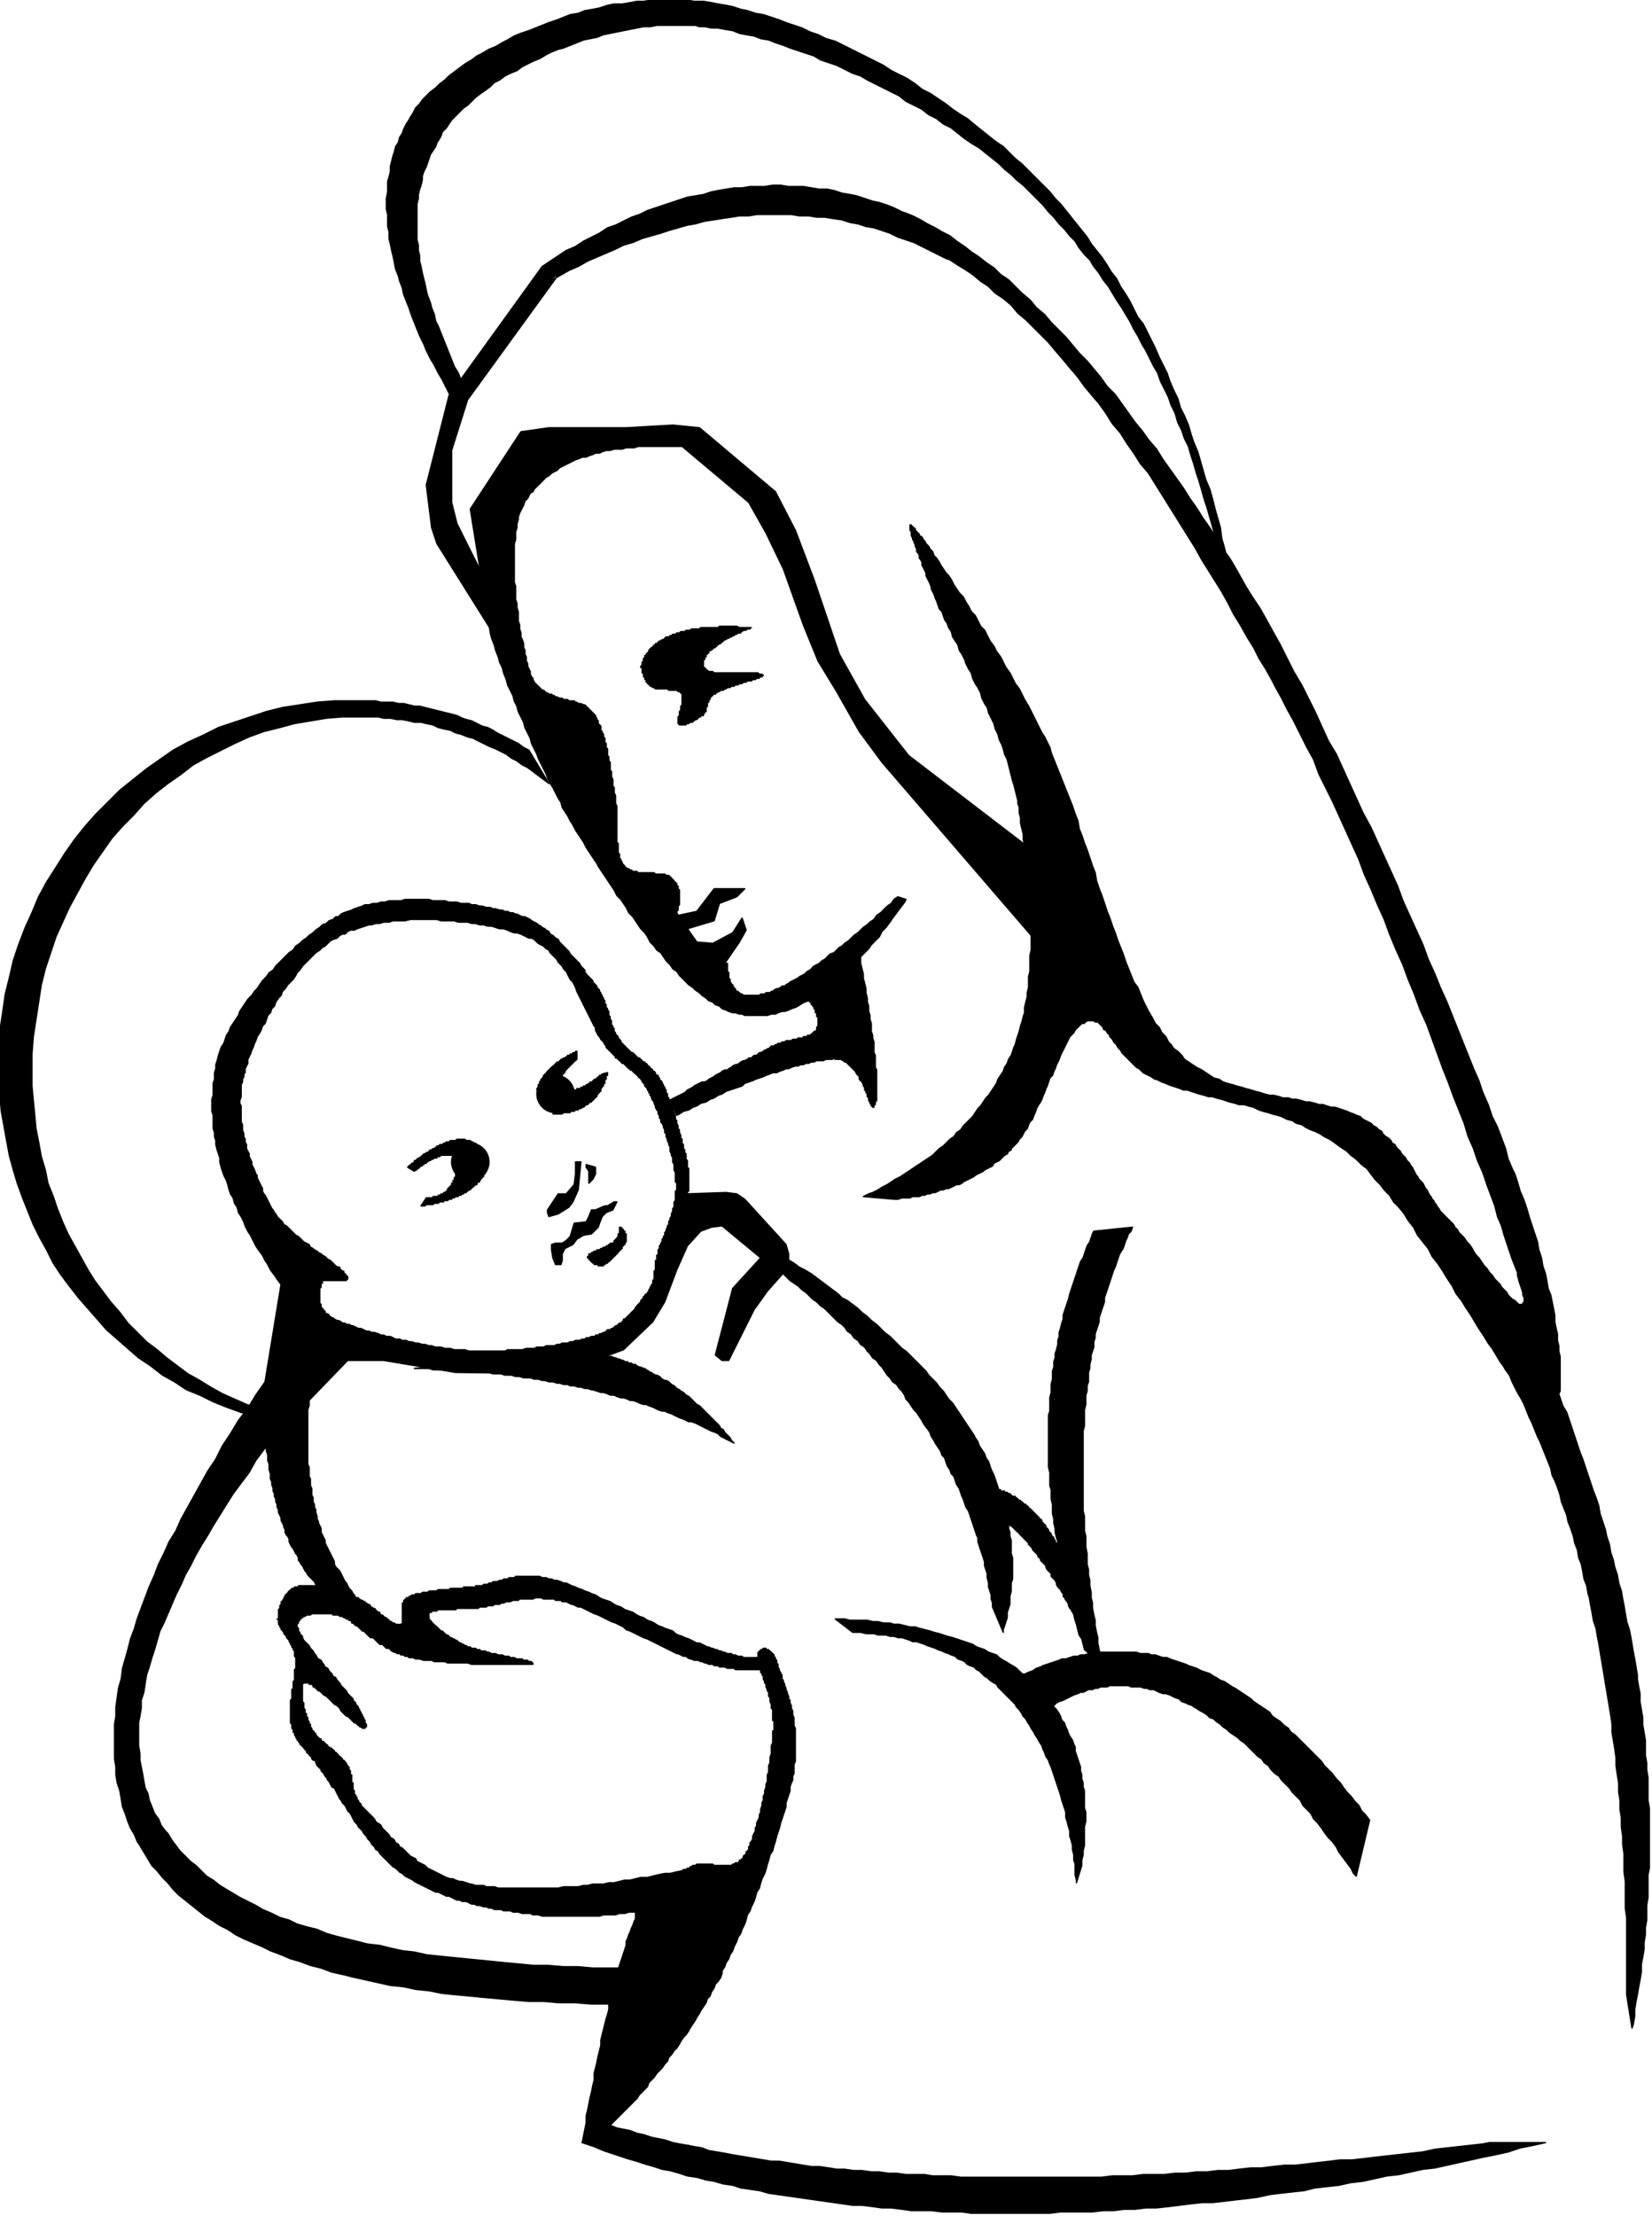 <svg xmlns="http://www.w3.org/2000/svg" fill-rule="evenodd" height="532.233" preserveAspectRatio="none" stroke-linecap="round" viewBox="0 0 1240 1663" width="396.85"><style>.pen0{stroke:#000;stroke-width:1;stroke-linejoin:round}.brush1{fill:#000}</style><path class="pen0 brush1" d="M482 501v4h1v3h1v2h1v2h1v1h1v1h1v1h1l1 1h1l1 1h9l1 1h6l1 1h1l2 2v8l-1 1v3l-1 1v3l-1 1v5l1 1h5v-1h2l1-1h2v-1h1l1-1h1l2-2h1v-1h2v-1l1-1v-1h1v-3l1-1v-3h1v-2h1v-2h1v-1h1v-1h2v-1h1l1-1h1l1-1h2l1-1h1l1-1h2l1-1h2l1-1h2l1-1h2l1-1h2l1-1h3l1-1h2l1-1h2v-1h2v-1h1l-1-1h-2l-1-1h-33l-1-1h-3l-1-1h-1v-1h-1v-1h-1v-6h1v-2h1v-2h1v-1h1v-1l1-1h1l2-2h1v-1h1v-1h1l1-1h1v-1h1l2-2h1l1-1h1l1-1h1l1-1h1l1-1h1l1-1h2v-1h1l1-1h2l1-1h2v-1h1-9l-2-1h-13l-1 1h-13l-1 1h-6l-1 1h-3l-1 1h-3l-1 1h-2l-1 1h-2l-1 1h-1l-1 1h-2l-2 2h-1l-1 1h-1l-2 2h-1v1h-1v1h-1v1h-1l-2 2v1l-2 2v1h-1v2h-1v2l-1 1v2l-1 1v1h1z"/><path class="pen0 brush1" d="m674 673-3 2-2 3-3 2-3 3-2 2-3 2-2 3-3 2-2 2-3 2-4 4-3 2-4 4-3 2-2 2-2 1-4 4-3 1-4 4-2 1-2 2-4 2-2 2-1 1-2 1-2 2-4 2-1 1-4 2-2 1-1 1-2 1-1 1h-2l-1 1-2 1h-1l-2 1-1 1h-1l-1 1h-3l-1 1h-3l-1 1h-12l-1-1h-1l-1-1h-1v-1h-1l-1-1v-1h-1v-1l-1-1v-1h-1v-1l-1-1v-2l-1-1v-4l-1-1v-6h-2l11-16 5-9-3-9-7 11-15 8-12-1-7-10 20-6 4-13 13-5 6-6h-23l-13 17-14 3-1-2v-1l1-1v-3l1-1v-11l-1-1v-2h-1v-2h-1v-1h-1v-1l-2-2-2-2h-2l-1-1h-7l-1-1h-12l-1-1h-3l-1-1h-1l-1-1h-1l-1-1h-1v-1l-2-2v-1l-1-1v-1l-1-1v-3l-1-1v-7l-1-1v-27l-1-2v-6l-1-2v-4l-1-1v-5l-1-2v-4l-1-1v-6l-1-1v-3l-1-1v-5l-1-1v-3l-1-1v-3l-1-1v-2l-1-1v-1l-1-1v-3l-2-2v-2l-1-1v-1l-1-1v-1l-2-2-2-2-2-2-2-2h-1l-2-1h-2l-1-1h-1l-1-1h-4l-1-1h-3l-1-1h-2l-2-1h-1l-1-1h-1l-1-1h-2l-1-1h-1l-2-2h-1l-2-2-2-2-2-2-1-2v-1l-1-1-1-2v-2l-2-4v-2l-1-2v-3l-1-2v-3l-1-2v-3l-1-3-1-2v-3l-1-3v-3l-1-3v-7l-1-3v-3l-1-3v-10l-1-3v-29l1-3v-6l1-3v-3l1-3v-2l1-3 2-4 1-2 1-3 2-2 2-4 2-1 1-2 2-2 1-1 2-2 1-1 2-2 1-1 2-1 2-2 4-2 2-2 4-2 4-2 4-2 3-1 2-1h3l2-1 3-1 2-1h3l2-1 3-1h3l3-1h6l3-1h6l3-1h33l50 42 13 23 13 27 15 42 11 27 14 23 17 30 17 23 112 130 2-63-94-72-33-42-19-34-19-56-14-37-15-29-57-48-20-2-35 2h-58l-21 3-38 58 15 93 1 4 2 5 1 4 2 5 1 4 2 4 1 4 2 5 1 4 4 8 1 4 2 4 1 4 4 8 1 4 4 8 1 4 4 8 1 3 4 8 2 4 1 3 2 4 2 3 4 8 2 3 1 4 4 6 2 4 2 3 2 4 4 6 2 3 2 4 4 6 4 6 1 2 4 6 4 6 4 6 2 4 3 3 4 6 2 4 3 3 4 6 2 3 3 3 2 3 2 4 3 3 2 3 3 2 4 6 3 3 2 3 3 2 2 3 2 2 3 3 2 2 3 2 2 2 3 2 2 2 3 2 2 2 3 1 2 2 3 1 2 2 3 1 2 1 3 1h2l3 1h2l2 1h17l3-1h3l2-1 3-1h2l3-1 2-1 3-1 2-1 3-2 2-1 3-1 3-2 2-2 3-1 2-2 6-4 2-2 3-2 2-2 3-3 3-2 2-3 3-2 3-3 2-3 6-6 2-3 6-6 2-4 3-3 3-4 2-3 6-8 3-4 1-2-6-2z"/><path class="pen0 brush1" d="m645 715 1 4v4l2 8v3l2 8v3l1 4v3l1 3v4l1 3v3l1 3v6l1 3v2l1 3v8l1 2v9l1 2v23l-1 1v2h-1v2h-1v-1h-1v-1l-1-1v-1l-1-1v-2l-1-1v-2l-1-1v-1l-1-1v-2l-1-1v-1l-1-2-2-2v-2l-2-2-1-2-2-2-2-2-2-2-1-1h-1l-1-1-2-1h-4l-2-1v1h-5l-2 1h-5l-2 1h-2l-2 1h-2l-2 1h-2l-2 1h-2l-3 1-2 1h-2l-2 1-3 1-2 1h-3l-2 1-3 1-2 1-6 2-2 1-6 2-2 2-6 2-6 2-3 2-3 1-3 2-3 1-3 2-4 1-3 2-3 1-3 2-4 1-3 2-2 1-6-11 4-2 4-2 4-2 2-2 4-2 1-1 4-2 2-1h2l2-1 1-1 4-2 1-1 4-2 1-1 2-1h2l1-1 2-1 1-1 2-1h1l2-1 1-1 2-1h1l2-1 1-1h2l2-2h2l2-2h1l2-1 1-1h1l1-1h1l2-2h2l1-1h1l1-1h2l1-1h2l1-1h4l1-1h3l1-1h4v-1h3v-1h2l1-1h1v-1h1v-1h1l1-1v-2l1-1v-7h-1v-3h-1v-2l-1-1v-1l-1-1v-1h-1v-1l-2-2v-1l-2-2v-1l-2-2 42-30zm205 206-1 3-2 2-1 3-1 2-2 6-2 3-1 2-2 6-1 3-1 2-2 6-2 6-2 6-1 3v3l-2 6-2 6v3l-2 6-1 3v3l-1 3v4l-2 6v3l-1 4v3l-1 3v7l-1 3v4l-1 3v7l-1 4v12l-1 4v60l1 4v11l1 4v8l1 5v8l1 4v4l1 4v4l1 5v4l1 4v4l1 5 1 4v4l1 5 1 4v4l1 5 1 4 1 5v2l-13-11-2-8-2-3-2-8-1-3-2-8-1-4-1-3-2-8-1-3-1-4v-3l-2-8-1-3v-4l-1-4-1-3v-4l-1-3-1-4v-3l-1-4v-3l-1-4v-7l-1-4v-7l-1-3v-10l-1-4v-39l1-3v-10l1-4v-6l1-4v-6l1-3v-4l1-3v-3l1-3 1-4v-3l1-3v-3l1-3 1-4 1-3v-3l2-6 2-6 1-4 2-6 2-6 2-6 2-6 2-3 2-6 1-3 2-3 2-6 1-2 29-3zm296 69 3 6 2 6 6 12 2 5 3 6 4 12 3 6 4 12 3 5 4 12 4 12 2 6 2 5 4 12 4 12 2 5 2 6 1 6 4 12 1 5 2 6 1 6 2 6 1 5 2 6 1 6 2 6 1 6 1 5 2 12 2 6 1 5 2 12 1 5 2 12v3l1 6 1 5v6l2 12v5l2 12v11l1 6v5l1 6v17l1 6v45l-1 5v17l-1 6v11l-1 6v5l-1 6v5l-1 6-1 5v6l-1 6-1 5-1 6-1 5-1 6v5l-1 6-1 3-4-25v-58l-1-7v-20l-1-7v-14l-1-7v-6l-1-7v-7l-1-6v-7l-1-6v-7l-1-6-1-7v-6l-1-7-2-12v-6l-1-7-2-12-2-12-2-12-2-12-1-6-1-5-1-6-2-6-1-6-1-5-1-6-1-3-1-6-2-5-1-6-1-5-2-5-1-6-2-5-1-5-2-6-2-5-1-5-4-10-1-5-2-6-2-5-2-4-1-5-4-10-4-10-2-4-4-10-2-4-4-10-2-4-3-5-4-8-2-5-3-4-2-4-2-5-3-4-2-4-3-4-2-4-3-4-2-4-3-4-2-4-6-8-1-2 47 13zm14 618-9 2-10 2-9 3-9 2-10 2-18 4-18 4-9 1-18 4-9 1-18 4-9 1-9 2-18 2-8 2-18 2-8 1-9 2-8 1-9 1-8 1-9 1h-8l-9 1-16 2-9 1h-8l-8 1h-8l-8 1h-8l-8 1h-24l-8 1h-59l-7-1h-15l-8-1h-15l-7-1-8-1h-7l-7-1-8-1h-7l-14-2-14-2-14-2-14-2-7-1-7-2-14-2-6-2-7-1-7-2-6-1-7-2-7-1-6-2-7-2-6-1-6-2-7-2-6-2-7-2-12-4-6-2-7-3-6-2-3-1 21-13 5 2 10 2 5 2 5 1 6 2 10 2 6 2 5 1 6 1 5 1 6 1 5 2 12 2 5 1 12 2 12 2 6 1h6l12 2 12 2h6l7 1 6 1h6l7 1h6l7 1h6l7 1h6l7 1h14l6 1h14l7 1h106l8-1h15l8-1h16l8-1h8l8-1h8l8-1h8l8-1 9-1h8l8-1 9-1h8l9-1 8-1 9-1 8-1h9l9-1 8-1 18-2 18-2 9-2 18-2 18-2 5-1h42zm-520-383h6l4 1h6l3 1h6l3 1h3l3 1h3l6 2 2 1h3l6 2 2 1 6 2 2 1 3 1 2 1 3 1 2 1 3 1 2 2 3 1 2 1 2 2 2 1 3 1 2 2 2 1 4 4 2 1 2 2 3 2 2 1 1 2 4 4 4 4 1 1 4 4 1 2 2 2 2 3 1 2 2 2 1 2 2 3 1 2 2 3 1 2 2 3 1 2 2 3 1 3 1 2 1 3 2 3 1 3 1 2 2 6 2 6 2 6 1 3 1 4 2 6 1 3v4l1 3 1 4 1 3v4l1 3 1 4v3l1 4v4l1 3v8l1 4v2l4-13v-4l1-4v-3l1-4v-14l1-4v-7l-1-3v-13l-1-3v-3l-1-3v-3l-1-3v-3l-2-6-2-6v-3l-1-2-1-3-2-3-1-2-1-3-1-2-1-3-2-2-1-3-1-2-2-3-2-2-1-2-2-2-2-3-1-2-4-4-2-2-1-1-4-4-4-4-3-1-4-4-3-2-2-1-3-2-2-1-3-2-2-2-6-2-3-2-6-2-3-2-6-2-6-2-3-1-4-1-6-2-4-1-3-1-8-2-3-1h-4l-8-2h-4l-3-1h-5l-4-1h-4l-4-1h-13l-4-1h-7l13 10z"/><path class="pen0 brush1" d="m1028 1366-3-4-3-3-2-4-3-3-3-4-3-3-3-4-2-3-3-3-3-4-6-6-2-3-6-6-3-3-2-2-6-6-3-3-3-2-2-3-3-2-3-3-6-4-2-3-6-4-6-4-2-2-6-4-6-4-2-1-6-4-3-1-3-2-2-1-3-2-6-2-4-2-6-2-2-1-6-2-6-2-2-1h-3l-6-2h-3l-2-1h-6l-3-1h-30l-3 1h-3l-3 1h-3l-2 1h-3l-6 2h-3l-2 1-6 2-6 2-2 1-3 1-3 2-3 1-4 2 21 24 2-1 2-2 2-1 3-1 4-2 4-2 3-1 2-1h2l4-2h3l2-1h2l2-1h5l2-1h14l2 1h7l3 1h2l2 1h3l4 2 3 1h2l3 1 4 2 3 1 2 2 3 1 2 1 3 1 1 1 2 1 3 2 2 1 3 2 2 2 3 1 2 2 3 2 2 2 3 2 2 2 6 4 2 2 3 2 2 2 3 3 2 2 3 3 3 2 2 3 3 2 2 3 3 3 3 2 2 3 6 6 2 3 6 6 2 4 6 6 2 4 3 3 3 4 2 3 3 4 3 3 3 4 2 4 6 8 3 4 2 4 2 2 10-42zm-591 242 2-10 1-5v-5l1-4 2-10 1-4 1-5 1-4v-5l2-8 1-5 2-8v-4l2-8 2-8 1-3 1-4v-4l1-3 1-4 2-6 1-4 2-6v-3l2-6 2-6 2-6v-3l1-2 1-3 1-2 1-3 1-2 1-3 1-2v-4l2-4 1-2 1-1 1-2 1-1v-2l1-1 1-2 2-2 2-2 1-1v-1l2-2h1l2-2h1l1-1h1v-1h1l1-1h2l1-1h2v-1h2l1-1h3l1-1h1v-1h2l1-1h2v-1h1l1-1h2l1-1h12l1 1h13l1-1h1l1-1h2l1-1v-1h1l2-2v-1l1-1h1v-2l2-2v-2l1-1v-2l1-1 1-2v-2l2-4v-2l1-2v-2l2-4v-2l1-2v-2l1-3v-2l1-2v-3l1-2v-2l1-3v-2l1-2v-5l1-2v-5l1-2v-4l1-3v-6l1-2v-9h1v-7l-1-1v-8l-1-1v-3l-1-2v-3l-1-1v-3l-1-1v-1l-1-2v-2l-1-1v-1l-1-2v-2l-1-1v-1l-1-1v-2l-1-1v-3h-1v-4l-1-1h1v-4h1v-1h1v-1h1l1-1h2v1h2v1h1l2 2 1 1v1l1 1v1l1 1v2l1 1v2l1 2v1l1 1v1l1 1v3l1 1v1l1 2v1l1 2v1l1 2v1l1 2v2l1 1v2l1 2v2l1 2v3l1 2v6l1 2v25l-1 2v7l-1 2v3l-1 2-1 3v3l-2 6-1 3v3l-2 6-2 6-1 4-2 6-1 4-1 3-1 4-2 3-1 4-1 3-1 4-1 3-2 4-1 3-1 4-2 3-1 4-1 3-2 4-1 3-2 3-1 4-1 3-2 4-1 3-2 3-1 3-2 4-1 3-2 3-1 3-2 3-1 3-2 3v2l-1 3-2 3-2 2-1 3-2 3-1 3-2 2-1 3-4 6-1 2-2 3-1 2-4 6-1 2-2 3-2 2-2 3-1 2-2 3-2 2-2 3-2 2-1 3-2 2-2 3-4 4-2 3-4 4-1 3-4 4-2 2-2 3-4 4-4 4-2 2-3 3-4 4-2 2-1 1-21 13zM349 290l-3-5-2-5-3-5-4-10-4-10-4-10-2-4-1-5-2-5-1-4-2-5-1-4-1-5-2-8-1-5-1-4v-4l-1-4v-4l-1-4v-27l1-4v-3l1-4 1-3 1-4v-3l1-3 2-4 2-6 1-3 4-6 1-3 2-3 1-2 1-3 3-3 4-6 6-6 3-3 3-2 6-6 4-3 3-2 4-3 3-3 4-2 4-3 4-2 5-2 4-3 8-4 5-2 5-3 4-2 5-2 4-1 10-4 5-2 10-2 5-2 10-2 10-2 10-2h5l5-1h29l3 1h4l5 1h5l5 1 6 1 5 2 5 1 6 1 5 2 6 1 5 2 6 2 5 2 12 4 6 2 5 3 12 4 12 6 6 2 5 3 12 6 12 6 5 4 12 6 5 4 6 3 5 4 6 3 10 8 6 4 5 3 10 8 5 4 4 4 5 4 4 4 5 4 4 4 3 3 8 8 4 5 4 4 4 5 4 4 4 5 4 4 3 5 4 5 4 4 3 5 4 5 3 5 4 5 6 10 4 6 6 10 3 6 3 5 3 6 3 5 6 12 3 5 2 6 6 12 2 6 3 6 2 7 3 6 2 6 3 6 2 7 2 6 2 7 2 6 4 14 2 6 4 14 2 7 1 4 8 13-2-8-2-7-1-8-4-14-2-8-2-7-3-7-4-14-2-7-3-7-2-6-2-7-3-7-3-6-2-7-3-6-3-7-2-6-6-12-3-7-6-12-3-6-4-5-6-12-3-5-4-6-3-6-4-5-3-5-4-6-8-10-3-5-8-10-8-10-4-5-4-4-4-5-5-5-2-2-5-5-4-4-5-5-5-4-5-5-4-4-6-4-10-8-5-4-6-5-5-3-6-4-5-4-12-8-6-3-5-4-6-4-12-6-6-4-12-6-12-6-12-6-7-2-6-3-6-2-6-3-12-4-5-2-12-4-6-1-6-2-5-1-6-2-5-1-6-1-5-1-6-1h-7l-6-1h-26l-6 1h-5l-5 1-6 1h-6l-5 1-6 2-5 1-6 1-5 2-6 1-10 4-6 2-10 4-5 2-6 2-5 2-5 3-4 2-5 3-5 2-5 3-4 2-4 3-5 3-8 6-4 3-3 3-4 3-3 3-4 3-6 6-2 3-3 3-2 4-2 3-1 2-2 3-2 4-1 3-2 3-1 4-2 3-1 4-1 3-2 8v4l-1 4-1 3v8l-1 5v8l1 4v9l1 4v5l1 4 1 5 1 4 2 10 2 5 1 4 2 5 1 5 4 10 2 6 4 10 2 5 3 6 2 5 3 6 3 5 3 6 3 5 6 12 2 3 9-10z"/><path class="pen0 brush1" d="m521 1402-5 1-4 1-5 1-4 1h-4l-5 1-8 2h-5l-8 2h-4l-8 2h-4l-4 1h-8l-4 1h-3l-4 1h-11l-4 1h-45l-3-1h-6l-2-1h-6l-3-1h-1l-6-2h-2l-3-1-2-1h-2l-3-1-4-2-4-2-4-2-2-1-2-2-4-2-2-1-1-2-4-2-2-2-1-1-2-2-1-1-2-1-1-2-2-1-1-2-1-1-2-1-1-2-1-1-2-2-2-2-1-2-1-1-2-1-1-1-1-2-2-2-2-2-2-2-2-2-2-2v-1l-2-2v-1h-1v-2l-1-1v-1h-1v-3l-1-1v-5h-1v-6h-1v-3l-1-1v-2h-1v-1l-1-1v-1h-1v-1l-1-1h-1v-1l-2-2h-1v-1l-2-2h-1v-1l-1-1h-1v-1h-1l-1-1h-1v-1l-1-1h-1v-1h-1v-1h-1l-1-1v-1h-1l-2-2-1-1v-1h-1v-1l-2-2v-1l-1-1v-2h-1v-2l-1-1v-2l-1-1v-2h-1v-3l-1-1v-4l-1-1v-13l1-1h4v1h2l1 1v1h1l2 2 1 1h1l2 2 1 1 2 1 2 2 2 2 2 2 2 1 2 2 1 2 2 2 2 2h1l2 2 2 2 1 1h1l2 2h1v1h1l1 1h2v-1h1v-2l-1-1v-2l-1-1v-1l-1-1v-1l-1-1v-1l-1-1v-1l-1-1v-1l-2-2v-1l-2-2v-1l-2-2-2-2-1-2-2-2-2-2-1-2-2-2-1-2-2-1-1-2-2-2-1-2-2-1-1-2-1-1-1-2-2-1-1-1-1-2-1-1-1-2-2-2-1-2-2-2-2-2-1-2v-1l-2-2v-1l-1-1v-2l-1-1v-2l1-1v-1l1-1v-1h1v-1h1l1-1h1l1-1h3l1-1h15l1 1h4l1 1h2l1 1h1l1 1h1l1 1h1l1 1v1h1l2 2h1l2 2 2 2h1l2 2 2 2 1 1h2l2 2 2 2 1 1h2l2 2 1 1h2l2 2 2 1h1l1 1h2l1 1h2l1 1h2l1 1h3l2 1h3l3 1h6l2 1h8l2 1h15l3 1h46v-1h-1v-1h-2l-1-1h-3l-1-1h-4l-2-1h-3l-1-1h-3l-2-1h-3l-2-1h-3l-2-1h-1l-2-1h-3l-1-1h-2l-1-1h-3l-1-1h-2l-1-1h-1l-1-1h-1l-1-1h-1l-1-1h-1v-1h-1l-1-1h-1l-1-1h-1l-2-2h-1l-2-2-1-1h-1l-2-2-2-2h-1v-1h-1v-1h-1v-1l-2-2v-2h-1v-1h1v-2h2v-1h4v-1h14l1-1h16l1-1h5l1-1h4l1-1h4l1-1h2l2-1h3l2-1h4l1-1h10l2-1h4l2 1h8l1 1h4l1 1h3l4 2h1l4 2h2l4 2 4 2 2 1 3 1 4 2 4 2 2 1 3 1 4 2 2 1 2 2 3 1 4 2 4 2 2 1 3 1 4 2 4 2 4 2 4 2 4 2 2 1h1l4 2h2l1 1 2 1h1l2 1h3l2 1h1l2 1h1l2 1h3l1 1h3l1 1h4l2 1h5l1 1h20l1-1h2v-11 1h-1v1h-2v1h-14l-1-1h-3l-2-1h-2l-1-1h-3l-2-1h-1l-2-1h-1l-2-1h-1l-2-1h-1l-2-1h-1l-4-2-2-1h-2l-4-2-2-1-3-1-2-1-3-1-2-1-2-2-6-2-2-1-3-1-3-2-2-1-3-1-3-2-3-1-2-1-3-2-6-2-3-2-3-1-2-1-3-2-6-2-2-1-3-2-3-1-2-1-3-1-2-1-3-1-2-1-3-1-4-2h-2l-2-1-3-1h-2l-2-1h-2l-2-1h-3l-2-1h-18l-1 1h-4l-1 1h-3l-1 1h-2l-2 1h-3l-1 1h-2l-1 1h-3l-1 1h-5v1h-9l-1 1h-9l-1 1h-8l-2 1h-5l-1 1h-4l-1 1h-4l-1 1h-2l-1 1h-1v1h-2v1h-1v1h-1v2h-1v15l-1 1h-1v1l-1-1h-2l-1-1h-2v-1h-1l-2-2h-1v-1h-1l-2-2h-1l-1-1v-1h-1l-1-1h-1v-1l-1-1h-1l-1-1h-1v-1l-1-1h-1l-1-1h-1v-1h-1l-1-1h-1l-1-1h-1v-1h-2l-1-1h-2l-1-1h-2l-1-1h-2l-1-1h-2l-1-1h-3l-1-1h-2l-1-1h-4l-1-1h-4l-1-1h-13v1h-3v1h-2v1h-1l-2 2v1h-1v1h-1v1l-1 1v1l-1 1v1h-1v2l-1 1v2l-1 1v7h-1l1 1v3l1 1v1l1 1v1h1v1l1 1v1l2 2v1l2 2v1l1 1v1l1 1v1l1 1v1l1 1v4l1 1v8l-1 1v8l-1 1v5l-1 1v7l-1 1v17l1 1v3l1 1v2h1v2l1 1v1l1 1v1h1v1l1 1v1h1v1h1v1h1v1l2 2v1l1 1h1v1l2 2v1l1 1h1l1 1v1l1 2 2 2 1 1v1l2 2 1 2 1 1 1 2 1 1 2 4 2 1 2 4 2 4 1 1 1 2 2 2 2 4 2 2 2 4 1 2 2 2 1 2 2 2 1 1 1 2 2 2 1 2 2 2 1 2 2 2 1 2 2 1 1 2 2 2 1 1 4 4 1 1 2 2 2 1 1 1 2 2 2 1 2 2 4 2 2 1 1 1 4 2 4 2 4 2 4 2h2l4 2 2 1h2l4 2 2 1h2l2 1h3l4 2h2l2 1h2l3 1h2l2 1h2l2 1h5l2 1h5l2 1h4l3 1h6l2 1h4l3 1h43l3-1h9l3-1h4l3-1h5l2-1h3l2-1h5l2-1h3l2-1h3l2-1 3-1h2l3-1h1l11-26z"/><path class="pen0 brush1" d="m199 1037-7 10-6 10-7 9-6 10-6 9-5 10-6 9-10 18-10 18-4 9-5 8-4 9-4 8-3 8-4 9-6 16-3 8-2 7-3 8-2 8-4 14-1 8-2 7-2 14v7l-1 6v26l1 6v6l1 6 2 6 2 12 2 5 2 6 2 5 3 5 2 5 2 3 6 10 3 5 4 4 4 5 4 4 4 5 4 4 10 8 10 8 5 3 6 4 6 3 6 4 6 3 14 6 6 3 8 3 7 3 7 2 8 3 8 2 8 3 9 2 8 2 18 4 9 2 10 1 9 2 10 1 10 2 10 1 11 1 10 1 22 2 12 1h11l12 1h12l12 1h19l6-27h-24l-11-1h-11l-12-1h-11l-10-1-11-1-20-2-20-2-10-1-9-1-9-2-9-1-9-2-8-2-9-1-16-4-8-2-7-2-7-3-8-2-7-2-6-3-7-2-6-3-7-3-5-3-12-6-10-6-5-3-5-4-5-3-8-8-4-3-8-8-6-8-3-5-2-2-3-4-2-5-3-4-4-10-1-5-2-4-1-5-1-6-2-10v-5l-1-6v-17l1-5 1-6v-6l2-6 1-7 1-6 2-6 2-7 2-6 4-14 3-6 6-14 3-7 4-8 3-7 4-7 4-8 4-7 5-8 4-7 10-16 5-8 12-16 5-9 6-8 7-8 3-5-9-38zm171-562-42-67-4-12-4-32 17-67 70-97 12-8 6-4 7-3 6-4 12-6 6-4 6-2 12-6 6-2 6-3 12-4 12-4 6-2 12-2 6-2 5-1 12-2h6l6-1h11l6-1h6l6 1h11l12 2h6l5 1 6 2 6 1 5 1 12 4 5 1 6 2 5 2 6 3 3 1 5 2 6 3 5 3 6 3 5 3 6 3 5 4 6 4 5 4 6 4 5 4 6 4 5 5 6 4 10 10 6 5 5 6 6 5 5 6 5 5 6 6 10 12 6 6 10 12 5 7 6 6 10 14 5 7 5 6 5 7 6 7 5 8 10 14 5 7 5 8 5 7 5 8 5 7 10 16 5 7 3 5 4 7 5 9 5 8 6 9 10 18 5 9 10 20 6 10 10 20 10 22 6 10 10 22 10 22 6 11 10 22 10 22 4 11 10 22 5 11 4 11 5 11 4 10 5 11 8 20 8 20 4 10 4 9 3 9 4 9 3 9 4 8 6 16 2 8 3 7 2 4 2 6 2 7 3 7 2 6 2 7 4 12 2 6 1 6 2 6 1 6 2 6 1 5 1 6 2 5 2 10 1 5v5l1 5 1 4v5l1 4v4l1 4v26l-1 2v2l-1 2v2l-1 2-1 1-1 2v1l-2 2h-3l-1 1-2-1-1-1-4-2-4-4-2-2-4-6-3-3-2-4-6-8-6-8-6-10-3-4-3-5-4-6-6-10-4-6-3-5-4-5-3-6-4-6-3-5-4-6-4-5-3-6-8-10-3-6-4-5-3-5-4-5-4-4-3-5-4-4-3-4-4-4-6-8-4-3-3-3-1-1-4-3-3-3-6-4-4-3-3-2-4-2-3-2-4-2-3-1-4-2-3-2-4-1-3-2-4-1-4-2-3-1-4-1-3-1-4-1-3-1-4-2-4-1-3-1h-4l-3-1-4-1-6-2-4-1-3-1h-3l-3-1-4-1-6-2-3-1h-3l-2-1-6-2-3-1-2-1-3-1-4-2h-1l-3-2-4-2-2-1-1-1-2-2-2-1-1-1-2-2-1-1-2-2-4-4-1-1-1-2-2-2-1-2-2-2-1-2-2-2v-1l-2-2-1-2h-1l-1-1v-1l-2-2-2-2h-2l-1-1h-5l-1 1h-1v1h-2l-2 2-2 2-1 1-1 2-1 1-2 2-2 4-2 4-2 4-1 2-1 3-2 4-1 3-1 2-1 3-2 2-2 6-1 2-1 3-1 2-1 3-1 2-2 3-1 2-1 3-1 2-1 3-2 2-1 2-1 3-2 2-2 4-2 2-1 2-2 2-1 1-2 2v1l-2 1-1 2-2 1-1 1-2 2-1 1-4 2-1 2-4 2-2 1-1 1-4 2-2 1-1 1-4 2-4 2-1 1-2 1h-2l-4 2-2 1h-2l-2 1h-2l-4 2h-2l-2 1h-2l-2 1h-2l-2 1h-5l-2 1h-6l-3 1h-3l-23-2 4-2 3-1 4-2 3-2 4-2 6-4 4-2 6-4 6-4 6-4 6-4 3-3 2-2 3-2 3-3 2-2 3-2 2-3 3-2 2-3 2-2 3-3 2-2 4-6 2-2 4-6 2-2 4-6 2-3 1-3 4-6 1-3 2-3 1-3 2-3 2-6 1-2 1-4 2-6 1-4 1-3 1-4 1-3v-4l2-8v-3l1-4v-8l1-4v-12l1-4v-21l-1-4v-17l-1-4v-9l-1-4v-4l-1-4v-4l-1-4v-4l-1-4v-4l-2-8v-4l-1-4v-4l-1-3v-2l-2-8-1-4-1-3-2-8-2-8-2-4-1-4-1-3-2-4-1-4-2-4-1-4-4-8-1-4-2-3-2-4-1-4-2-4-2-3-2-4-1-4-2-3-2-4-1-3-2-4-2-3-1-4-4-6-1-4-2-3-1-3-2-3-2-6-2-2-2-6-1-2-1-3-2-4v-1l-1-3-2-4-1-2v-2l-2-4-1-2v-2l-1-2-1-1v-2l-1-2-1-1v-2l-1-2v-1l-1-2v-1l-1-1v-1l-1-2v-3l-1-1v-4h1v1h1v1h1l1 1v1l2 2 1 1v1l2 1 1 2 1 1 1 2 2 2 1 2 2 2 1 3 2 2 2 3 1 2 4 6 2 2 2 3 2 4 4 6 3 3 2 4 2 3 2 4 3 3 4 8 3 3 4 8 3 4 2 4 3 4 4 8 3 4 4 8 3 4 4 8 3 5 4 8 4 8 2 4 2 3 4 8 1 4 4 10 4 10 4 10 4 10 2 6 2 5 1 6 2 5 2 6 2 5 4 12 2 5 1 6 2 6 2 5 4 12 2 5 2 6 2 5 2 6 4 10 2 6 4 10 2 5 3 4 4 10 4 8 3 5 2 4 3 3 2 4 3 3 2 4 2 2 2 3 3 2 3 3 2 3 6 4 3 2 4 2 6 4 3 2 4 1 3 2 3 1 4 1 3 1 4 1 3 1 4 1 3 1 4 1 3 1 4 1h3l4 1 3 1h4l3 1h3l4 1 3 1h3l4 1 3 1h3l6 2h3l6 2 3 1 2 1 3 1 2 1 3 1 2 2 4 2 2 1 2 2 2 1 2 2 2 1 1 2 2 2 2 1 2 2 1 2 2 1 1 2 2 2 1 1 1 2 2 2 1 1 1 2 2 2 1 2 1 1 2 4 1 2 1 1 1 2 2 2 1 1 2 4 1 1 2 4 1 1 1 2 1 1 1 2 1 1 1 2 1 1 1 2 4 4 2 2 4 4 1 2 2 2 1 2 4 4 2 3 2 2 2 3 1 2 2 3 2 2 4 6 2 2 2 3 2 2 2 3 4 4 1 2 4 4 1 2 2 2 1 1 2 1 2 2 1 1h3v-1l1-1v-3l-1-2v-2l-2-6-1-3-1-4v-2l-4-10-4-12-2-6-2-7-3-7-2-8-6-16-3-9-4-9-3-9-4-9-3-10-8-20-4-11-4-10-8-22-4-11-5-11-4-11-5-12-4-11-5-11-5-12-4-11-5-11-5-12-5-11-4-11-10-22-10-22-10-20-4-11-5-9-10-20-5-9-4-8-5-9-2-4-5-9-5-8-4-8-5-8-5-9-5-8-4-8-5-9-10-16-5-8-5-9-10-16-10-16-10-16-5-8-6-7-5-8-5-7-5-8-6-7-5-8-5-7-6-7-5-6-5-7-6-7-5-6-6-7-5-6-6-6-5-5-6-6-6-5-5-6-6-5-6-4-5-5-6-4-6-5-6-4-5-3-6-4-3-1-12-6-12-6-12-4-6-3-12-4-6-1-6-2-6-1-6-2-7-1-6-1h-6l-6-1h-7l-6-1h-26l-6 1h-7l-6 1-7 1-6 1-7 1-7 2-6 1-14 4-6 2-14 4-7 3-7 2-6 3-14 6-7 3-7 4-7 3-14 8-4 2 11-8-69 95-12 38v39l4 16 20 40 7 42z"/><path class="pen0 brush1" d="m211 964-3-4-2-3-3-4-2-4-2-3-2-4-3-4-2-3-4-8-2-3-2-4-1-3-2-4-2-3-1-4-2-3-1-4-2-3-1-3-1-4-1-3-2-4-2-6-1-4v-3l-2-6-1-4v-3l-1-3v-3l-1-3v-10l-1-3v-9l1-3v-9l1-3v-5l1-3v-3l1-3 1-4 2-6 2-3 2-6 2-3 1-3 4-6 2-3 1-3 4-6 2-3 3-3 2-3 2-2 4-6 3-3 2-3 3-2 2-3 2-2 3-3 2-2 3-3 3-2 2-3 3-2 2-2 3-2 2-2 3-2 2-2 3-2 2-2 3-1 2-2 3-1 2-2h2l2-2 2-1 6-2 2-1 6-2 2-1h3l3-1h3l3-1h3l3-1h9l3-1h18l3 1h9l3 1h6l3 1h6l2 1h3l3 1h2l3 1h3l2 1h2l3 1h2l2 1h2l2 1h2l2 1h1l4 2h2l4 2 1 1 4 2 1 1 2 1 1 1 2 1 1 1 2 1 1 2 2 1 2 2 2 1 1 2 4 4 2 2 1 1 1 2 4 4 2 2 1 1 1 2 2 2 1 1v1l1 2 2 2 2 2 1 1v1l2 2 1 1v1l2 2v1l1 1v1l1 1v1l1 1v1l1 1v2l1 1v2l1 1v1l1 1v3l1 1v2l1 1v3l1 1v1l1 1v2l1 1v1l2 2v1l2 2v1l2 2 2 2 2 2 2 2h1l2 2 2 2h1l2 2 1 1h1v1h1l1 1v1h1l1 1v1h1l1 1v1h1l1 1v1l1 1h1v1l1 1v1l2 2v1l1 1v1l1 1v1l1 1v2l1 1v2l1 1v1l1 1v2l1 1v1l1 1v3l1 1v1l1 1v3l1 1v2l1 2v2l1 1v2l1 2v2l1 1v3l1 1v3l1 1v2l1 1v4l1 1v5l1 1v17h-1v2l29-1 8 1 6 4 31 34 2 7v10l-16 18-10 14-19 38h-5l-5-4 13-50 21-23-29-24-8 1-8 3-10 11-8 18-9 24-9 15-22 21-49 18-77-1-54-9h-27l-59 61-3-45 12-73zm49-7-2-2v-1h-1l-2-2v-1h-1l-2-1-2-2-2-2-2-1-2-2-2-1-1-1-2-1-1-1-2-1-1-1-2-1-1-2-4-2-1-1-2-2-1-1-2-1-1-1-2-2-1-1-2-2-1-1-2-1-1-2-1-1-2-2-1-1-1-2-1-1-1-2-1-1-2-4-2-4-1-2-1-1-1-2v-2l-2-4-2-4v-2l-1-1-1-3-2-4v-2l-2-4v-2l-2-4v-3l-1-2v-2l-1-2v-2l-1-3v-4l-1-2v-12l-1-2v-2l1-3v-9l1-2v-2l1-2v-2l1-1v-3l2-4v-3l2-4 1-3 1-2 1-3 1-2 1-3 2-3 1-2 1-3 2-2 2-6 2-2 1-3 2-2 1-3 2-3 2-2 1-3 2-2 2-3 4-4 2-3 1-2 2-2 2-3 4-4 4-4 2-2 3-2 2-2 2-1 4-4 2-1 3-1 2-2 2-1h2l2-2 2-1h3l2-1 6-2 3-1h2l3-1h3l3-1h4l3-1h9l4-1h20l3 1h10l3 1h7l3 1h3l3 1h3l3 1h3l6 2h3l3 1 2 1 3 1h2l3 1 4 2 2 1h2l2 1 2 2 1 1 4 2 2 2 2 1 1 2 2 2 1 1 2 2 1 2 2 2 1 1 1 2 2 2 2 4 1 2 2 2 2 4 1 3 2 4 2 4 2 4 2 4 2 4 2 4 1 2 1 1v2l2 4 1 1 1 2 2 2 1 2 1 1v1l2 2 2 2 2 2 1 1v1h1l2 2h1v1l1 1h1l2 2 2 2h1v1h1l2 2 1 1h1v1h1v1l1 1h1v1l1 1v1h1v1l1 1v1l2 2v1l1 1v1l1 1v1l1 1v1l1 2 1 1v1l1 2v1l1 2 1 1v2l1 1v2l1 1v2l1 1 1 2v1l1 2v2l1 1v2l1 2v1l1 2v1l1 2v3l1 2v1l1 2v3l1 2v4l1 2v7l1 1v5l-1 1v7l-1 1v4l-1 1v2l-1 2v2l-1 1v1l-1 2v2l-1 1v1l-1 2v1l-1 1v2l-1 1v1l-1 1v2l-1 1v1l-1 1v2l-1 1v4h-1v4h-1v7l-1 1v6l-1 1v3h-1v1l-1 1v1l-1 1v1l-1 1v1h-1l-1 1v1h-1v1l-2 2v1l-2 2-1 1v1h-1v1l-2 2-2 2-2 2-2 2h-1v1l-2 2h-1l-2 2h-1l-2 2h-1l-1 1h-2l-2 2h-1l-2 1h-1l-1 1h-2v1h-3l-2 1h-2l-1 1h-2l-2 1h-3l-2 1h-2l-2 1h-4l-2 1h-2l-2 1h-6l-2 1h-5l-2 1h-6l-3 1h-11l-2 1h-27l-3-1h-8l-3-1h-4l-3-1h-4l-3-1h-2l-3-1h-2l-3-1h-2l-3-1h-2l-2-1h-3l-2-1h-3l-4-2h-3l-2-1h-2l-2-1-3-1h-2l-2-1h-2l-4-2h-2l-4-2h-1l-2-1h-2l-1-1h-2l-1-1-2-1h-1l-2-1-1-1h-1l-1-1h-1v-1l-1-1h-1l-1-1v-1h-1v-1l-2-2v-2l-1-1v-11l1-1v-3h1v-2h18v-1h1v-2h-1v-1z"/><circle class="pen0 brush1" cx="353" cy="872" r="14"/><path class="pen0 brush1" d="M366 876v1h-1v2h-1v2h-1v2h-1v1h-1v1l-1 1v1h-1l-1 1v1h-1l-2 2h-1v1h-1v1h-1l-1 1h-1v1h-2v1h-1l-1 1h-2v1h-2l-1 1h-2v1h-2l-1 1h-3v1h-3l-1 1h-3l-1 1h-5l-1 1h-3l4-6h5v-1h4v-1h2v-1h2v-1h1l2-2v-1h1v-1h1v-1h1v-2h1v-2h1v-2l1-1v-3l1-1v-3h23zm-8-17-1-1h-1l-1-1h-1l-1-1h-3l-1-1h-6l-1 1h-4l-1 1h-2l-1 1h-1l-1 1h-2v1h-2v1h-1l-1 1h-1l-1 1h-1l-2 2h-1l-1 1h-1v1h-1l-2 2h-1l-2 2h-1v1l-1 1h-1v1h-1l-2 2 5 3 1-1h1v-1h1l2-2h1v-1h1l1-1h1v-1h1l1-1h1l1-1h1l1-1h2v-1h2l1-1h9v1h1l17-9z"/><circle class="pen0 brush1" cx="417" cy="821" r="14"/><path class="pen0 brush1" d="M415 836h7l1-1h5v-1h3l1-1h2v-1h2l1-1h1l2-2h1l2-2h1v-1h1v-1h1v-1h1v-1h1v-1l1-1v-1h1v-1h1v-2l1-1v-1h1v-2h1v-3h1v-3h1v-2l-4 1-1 1h-1v1h-1v1h-1l-1 1h-1v1h-1v1h-2v1h-1l-1 1h-1v1h-2v1h-2v1h-3v1h-4l-14 18zm-12-18v-1l1-1v-2h1v-2l1-1v-1h1v-1l1-1v-1h1v-1h1v-1l2-2 2-2 1-1h1v-1h1v-1h1v-1h2v-1h1v-1h1l1-1h1l1-1h1v-1h2v-1h2v-1h2v-1h1v6l-1 1h-1v1h-1v1h-1v1h-1v1h-1v1h-1v1h-1v1l-1 1v1h-1v1h-1v2h-1v3h-1v2l-17 5zm33 54-2 21-4 9-3 4-8 5-7 2-1-3v-2l8-12h6l6-7 1-8v-9h4zm4 45-9 1-3 10-3 3-3 2h-5l-3 1v4l1 6 2 5h4l1-3v-5l2-4 6-3 3-4 5-3 6-1 5-5 1-3 2-5 3-3 5-2 3-6h-2l-5 3h-2l-7 3h-3l-2 5-2 4zm0-43 7 2v5l-2 4-3 3v-9l-2-3v-2zm25 47v5h-1v2l-1 1v1h-1v1h-1v1l-1 1h-2v1h-1l-1 1h-1v1h-2l-1 1h-1l-1 1h-2v1h-2l-1 1h-1v1h-2v2h-1v1h1v1l2 2 1 1h1v1h3v1h4v-1h1l1-1h1v-1h1l2-2 2-2 2-2 1-1v-1h1v-1h1v-1h1v-2h1v-1h1v-1l1-1v-6h-1v-2h-1v-1l-2-2h-1zm-46 93h17l2 1h6l1 1h5l2 1h3l1 1h3l2 1h1l2 1h1l2 1h1l1 1h2l1 1h2l1 1h2l1 1 2 1h1l2 1h1l1 1 2 1 1 1h1l1 1 2 1h1l2 1 2 2 2 1h1l2 1 2 2 2 1 2 2 2 1 1 1 2 1 2 2 2 1 4 4 2 2 2 1 4 4 2 2 1 1 2 2 4 4 2 2 1 2 2 1 1 2 1 1 2 2 1 1 1 2 2 2-4-2-4-2-2-1-2-2-2-1-3-1-4-2-4-2-4-2-3-1h-2l-4-2-3-1-4-2-2-1-3-1-2-1h-2l-3-1-4-2-3-1-2-1h-2l-3-1-2-1-3-1h-2l-2-1-3-1h-2l-3-1-2-1h-3l-2-1-3-1h-2l-6-2h-1l-3-1h-2l-3-1h-2l-3-1h-3l-2-1h-3l-3-1h-2l-3-1h-3l-3-1h-2l-3-1h-3l-3-1h-5l-3-1h-3l-3-1h-5l-3-1h-6l-3-1h-9l-3-1h-12l-3-1h-15l-3-1h-11l108-13zm-220 24v39l1 3v9l1 3v4l1 3v4l1 3v4l1 2v2l1 3v2l1 2v2l1 2v2l1 2v2l1 2v2l2 4v2l2 4v1l1 2v2l1 2 1 1 1 2v2l2 4 1 1 2 4 1 1 1 2v2l1 1 1 2 1 1 2 4 1 1 1 2 1 1 2 2 2 2 1 2 1 1 1 2 1 1 2 1 1 2 4 4 2 2 2 1 1 2 1 1 2 1 2 2 2 1 1 1 2 1 2 2 29 12-2-1-1-2-2-1-2-2-1-1-2-2-1-2-2-1-1-2-2-1-1-2-2-2-1-1-2-2-1-2-1-1-2-2-1-2-1-1-1-2-2-2-2-4-1-1-2-4-2-4-2-2-1-1-1-2v-2l-2-4-2-4-2-4-1-2v-2l-2-4-1-2v-3l-2-4v-1l-1-2v-2l-1-3v-2l-1-2v-2l-1-2v-3l-1-2v-5l-1-2v-5l-1-2v-7l-1-2v-41l1-3v-8l1-3v-5l1-3v-6l1-2v-2l-36 12zm546 168v-3l-1-3v-3l-2-6v-3l-1-4v-3l-2-6v-3l-2-6-2-6-1-3v-3l-1-2-2-6-2-6-2-6-2-3-2-6-1-2-2-6-2-3-2-6-2-2-1-3-2-3-2-6-2-2-1-3-4-6-1-2-2-3-1-3-2-3-1-1-2-3-1-2-4-6-2-2-4-6-2-2-1-3-2-3-2-2-2-3-3-2-2-3-2-2-4-6-2-2-2-3-3-2-2-3-2-2-2-3-3-2-2-3-3-2-2-3-3-2-2-3-2-2-3-2-3-3-2-2-3-3-2-2-3-2-3-3-3-2-2-2-3-3-3-2-3-3-6-4-2-2-3-3-2-1 1-13 4 3 5 3 4 3 4 2 5 3 8 6 8 6 4 3 3 3 4 2 8 6 3 3 4 3 3 3 4 3 6 6 4 3 6 6 3 3 3 2 6 6 6 6 3 3 2 3 6 6 2 3 3 3 4 6 3 3 4 6 4 6 4 6 4 6 1 2 2 3 1 3 4 6 1 3 2 3 2 6 2 4 2 6 2 6 2 6 2 6 1 3 1 4v3l1 3v3l1 3v3l1 3v10l1 3v16l-1 3v6l-1 4v6l-2 6v4l-2 6-1 3v2l-8-19z"/><path class="pen0 brush1" d="m819 1239-2-4-1-2v-1l-2-4-1-2-1-1-1-2v-2l-1-1-2-4-1-1v-2l-1-2-1-1-1-2-1-1-1-2v-1l-1-2-1-1-1-2-1-1v-2l-1-1-1-2-2-2-1-2v-1l-1-2-2-2-1-1v-2l-2-2-1-1-1-2v-1l-2-2-2-2v-1l-2-2v-1l-2-2-2-2v-1l-2-2-1-1v-1l-2-2-2-2-2-2-1-1v-1h-1l-2-2-2-2-1-1h-1v-1l-1-1h-1l-2-2h-1l-1-1h-1v-1h-1l-1-1h-1v-1h-2l-1-1-2-20h2v1h3l1 1h2v1h3v1h2l1 1h1l2 2h2v1h1l2 2h1v1h1l2 2h1v1h1l1 1v1h1l2 2 2 2 2 2 1 1v1h1l1 1v1l2 2 1 1v1l2 2v1l2 2v1l2 2v1l1 1v1l2 2v1l1 1v1l1 1v1l1 1v1l1 1v1l1 1v1l1 1v1l1 1v1l1 1v1l17 63zM397 563l-4-2-4-3-8-4-8-4-3-2-4-2-4-1-8-4-4-1-3-1-4-2-8-2-8-2-8-2-4-1h-4l-8-2h-4l-4-1h-9l-4-1h-31l-13 1-26 4-12 3-24 8-12 4-12 6-11 5-11 6-20 14-20 16-18 18-8 9-8 10-7 10-14 22-6 11-5 12-5 11-5 13-4 12-3 13-3 12-2 14-2 13-1 13v25l1 12 1 11 4 22 2 11 3 11 3 10 4 11 8 20 5 10 5 9 5 10 6 9 6 8 7 9 14 16 7 8 16 14 8 7 9 6 9 7 9 5 9 6 10 4 10 5 10 4 11 4 10 3 11 3 2-6-10-3-9-3-18-8-9-5-8-5-9-5-16-12-7-6-8-6-14-14-6-8-7-8-12-16-5-8-5-9-10-18-4-9-4-10-3-9-4-10-2-10-3-10-2-11-2-10-1-11-1-10-1-11v-24l1-13 2-13 4-26 3-12 8-24 10-22 12-22 6-10 14-20 8-9 8-8 8-9 9-8 9-7 10-7 9-7 11-6 20-10 11-5 11-4 12-3 11-3 24-4 12-1h27l4 1h5l5 1h4l5 1 4 1h5l4 1 5 1 4 2 4 1 5 1 4 2 4 1 5 2 4 1 4 2 8 4 5 2 8 4 4 3 4 2 4 3 4 2 8 6 8 6-15-25z"/></svg>
